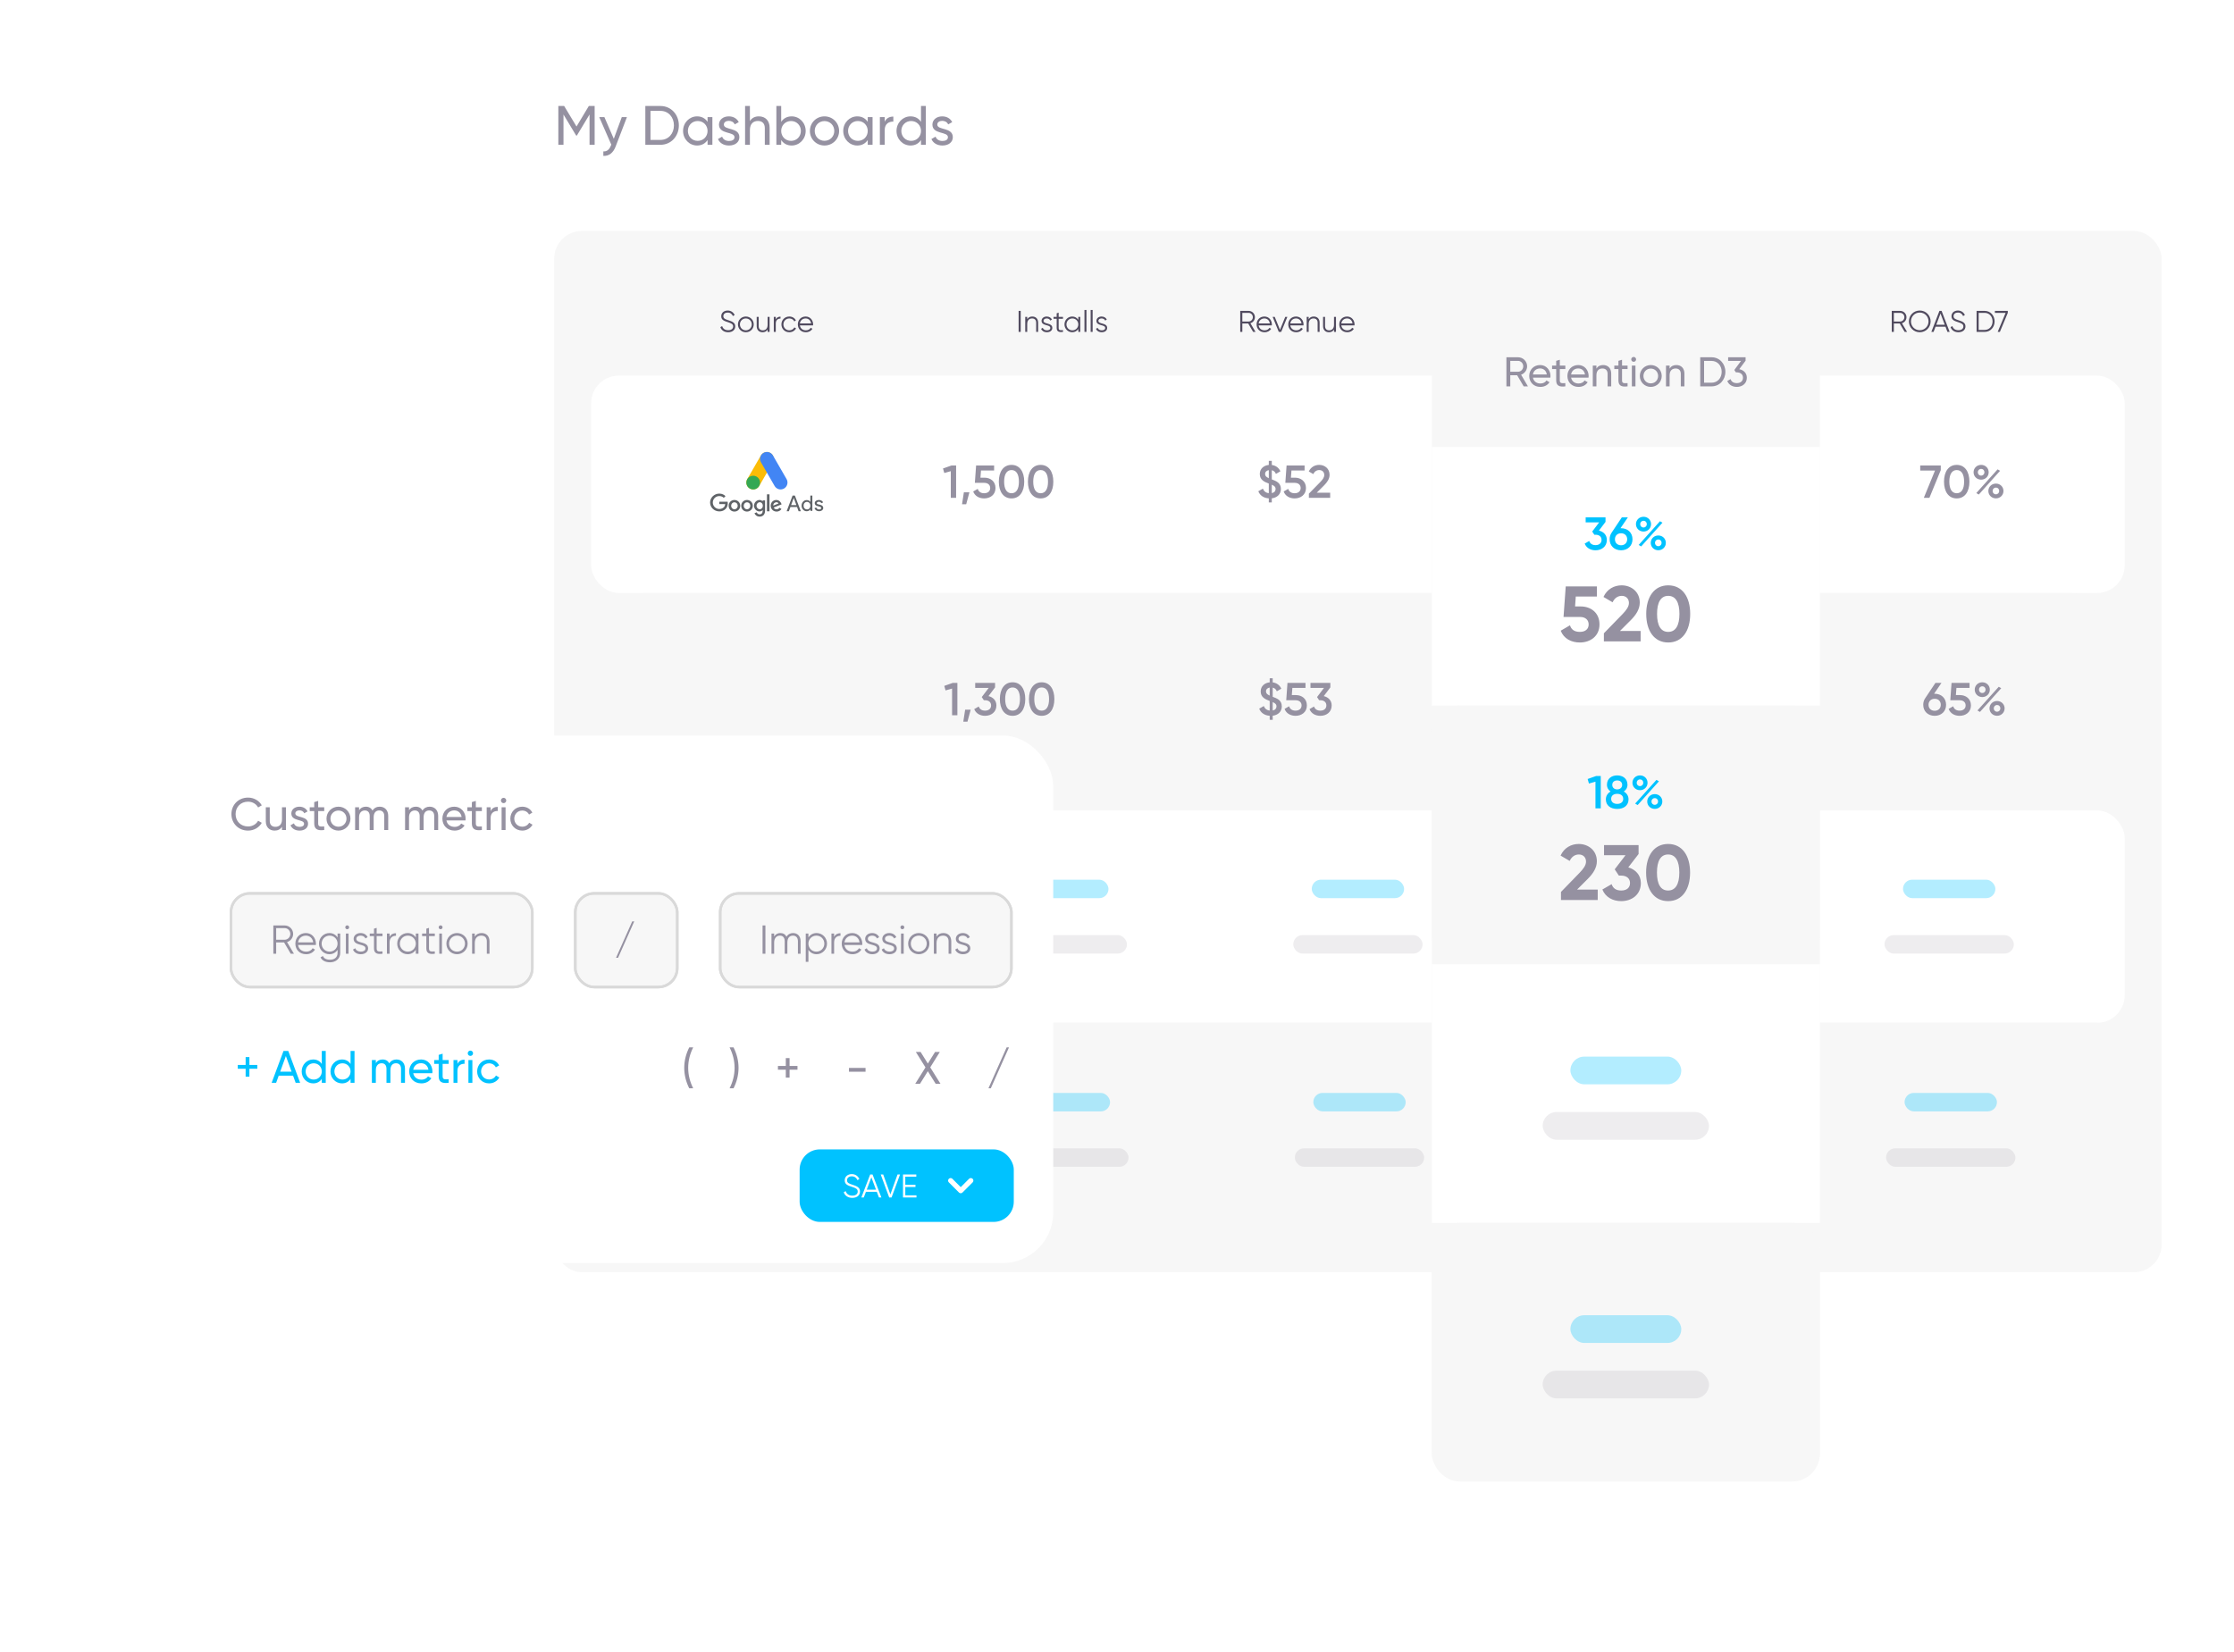 <svg width="661" height="489" viewBox="0 0 661 489" fill="none" xmlns="http://www.w3.org/2000/svg">
<g filter="url(#filter0_d_2999_133310)">
<path d="M147.571 14.915C147.571 7.366 153.69 1.247 161.239 1.247H642.332C649.881 1.247 656 7.366 656 14.915V371.635C656 379.183 649.881 385.302 642.332 385.302H161.239C153.69 385.302 147.571 379.183 147.571 371.635V14.915Z" fill="white"/>
<path d="M175.945 27.267V38.748H174.436V29.777L170.68 36.026H170.483L166.728 29.793V38.748H165.202V27.267H166.924L170.582 33.336L174.223 27.267H175.945ZM183.976 30.548H185.501L182.156 39.257C181.467 41.093 180.188 42.143 178.515 42.028V40.7C179.614 40.782 180.302 40.109 180.729 39.027L180.876 38.715L177.301 30.548H178.826L181.614 36.977L183.976 30.548ZM195.418 27.267C198.584 27.267 200.863 29.826 200.863 33.008C200.863 36.19 198.584 38.748 195.418 38.748H190.941V27.267H195.418ZM195.418 37.305C197.78 37.305 199.404 35.435 199.404 33.008C199.404 30.58 197.78 28.711 195.418 28.711H192.466V37.305H195.418ZM209.355 30.548H210.782V38.748H209.355V37.338C208.699 38.338 207.65 38.961 206.256 38.961C203.976 38.961 202.106 37.075 202.106 34.648C202.106 32.221 203.976 30.334 206.256 30.334C207.65 30.334 208.699 30.958 209.355 31.958V30.548ZM206.436 37.584C208.092 37.584 209.355 36.321 209.355 34.648C209.355 32.975 208.092 31.712 206.436 31.712C204.796 31.712 203.533 32.975 203.533 34.648C203.533 36.321 204.796 37.584 206.436 37.584ZM214.174 32.762C214.174 34.517 218.766 33.483 218.766 36.501C218.766 38.026 217.454 38.961 215.699 38.961C214.059 38.961 212.911 38.174 212.436 37.042L213.666 36.337C213.928 37.124 214.683 37.616 215.699 37.616C216.569 37.616 217.323 37.305 217.323 36.501C217.323 34.746 212.731 35.747 212.731 32.778C212.731 31.335 213.977 30.334 215.634 30.334C216.979 30.334 218.061 30.974 218.586 32.04L217.389 32.712C217.077 31.974 216.355 31.663 215.634 31.663C214.896 31.663 214.174 32.024 214.174 32.762ZM224.54 30.334C226.459 30.334 227.721 31.614 227.721 33.713V38.748H226.295V33.795C226.295 32.45 225.524 31.696 224.261 31.696C222.949 31.696 221.883 32.467 221.883 34.402V38.748H220.456V27.267H221.883V31.729C222.49 30.761 223.392 30.334 224.54 30.334ZM234.24 30.334C236.52 30.334 238.389 32.221 238.389 34.648C238.389 37.075 236.52 38.961 234.24 38.961C232.846 38.961 231.796 38.338 231.14 37.338V38.748H229.713V27.267H231.14V31.958C231.796 30.958 232.846 30.334 234.24 30.334ZM234.06 37.584C235.7 37.584 236.963 36.321 236.963 34.648C236.963 32.975 235.7 31.712 234.06 31.712C232.403 31.712 231.14 32.975 231.14 34.648C231.14 36.321 232.403 37.584 234.06 37.584ZM243.946 38.961C241.552 38.961 239.633 37.075 239.633 34.648C239.633 32.221 241.552 30.334 243.946 30.334C246.341 30.334 248.276 32.221 248.276 34.648C248.276 37.075 246.341 38.961 243.946 38.961ZM243.946 37.567C245.586 37.567 246.849 36.304 246.849 34.648C246.849 32.991 245.586 31.729 243.946 31.729C242.323 31.729 241.06 32.991 241.06 34.648C241.06 36.304 242.323 37.567 243.946 37.567ZM256.748 30.548H258.175V38.748H256.748V37.338C256.092 38.338 255.043 38.961 253.648 38.961C251.369 38.961 249.499 37.075 249.499 34.648C249.499 32.221 251.369 30.334 253.648 30.334C255.043 30.334 256.092 30.958 256.748 31.958V30.548ZM253.829 37.584C255.485 37.584 256.748 36.321 256.748 34.648C256.748 32.975 255.485 31.712 253.829 31.712C252.189 31.712 250.926 32.975 250.926 34.648C250.926 36.321 252.189 37.584 253.829 37.584ZM261.764 31.925C262.289 30.777 263.289 30.4 264.322 30.4V31.892C263.092 31.843 261.764 32.467 261.764 34.402V38.748H260.337V30.548H261.764V31.925ZM272.508 27.267H273.935V38.748H272.508V37.338C271.852 38.338 270.803 38.961 269.409 38.961C267.129 38.961 265.259 37.075 265.259 34.648C265.259 32.221 267.129 30.334 269.409 30.334C270.803 30.334 271.852 30.958 272.508 31.958V27.267ZM269.589 37.584C271.246 37.584 272.508 36.321 272.508 34.648C272.508 32.975 271.246 31.712 269.589 31.712C267.949 31.712 266.686 32.975 266.686 34.648C266.686 36.321 267.949 37.584 269.589 37.584ZM277.327 32.762C277.327 34.517 281.92 33.483 281.92 36.501C281.92 38.026 280.607 38.961 278.853 38.961C277.212 38.961 276.064 38.174 275.589 37.042L276.819 36.337C277.081 37.124 277.836 37.616 278.853 37.616C279.722 37.616 280.476 37.305 280.476 36.501C280.476 34.746 275.884 35.747 275.884 32.778C275.884 31.335 277.13 30.334 278.787 30.334C280.132 30.334 281.214 30.974 281.739 32.04L280.542 32.712C280.23 31.974 279.509 31.663 278.787 31.663C278.049 31.663 277.327 32.024 277.327 32.762Z" fill="#9591A1"/>
<rect x="163.972" y="64.249" width="475.628" height="308.146" rx="8.2" fill="#F7F7F7"/>
<path d="M215.449 94.224C214.303 94.224 213.459 93.646 213.139 92.704L213.672 92.394C213.894 93.14 214.48 93.619 215.458 93.619C216.399 93.619 216.923 93.166 216.923 92.5C216.923 91.781 216.311 91.549 215.395 91.248C214.383 90.91 213.405 90.643 213.405 89.497C213.405 88.405 214.285 87.792 215.316 87.792C216.337 87.792 217.048 88.396 217.368 89.133L216.844 89.426C216.613 88.867 216.133 88.396 215.316 88.396C214.569 88.396 214.027 88.787 214.027 89.471C214.027 90.146 214.56 90.359 215.404 90.635C216.533 91.008 217.545 91.327 217.545 92.482C217.545 93.548 216.693 94.224 215.449 94.224ZM220.681 94.224C219.384 94.224 218.344 93.211 218.344 91.896C218.344 90.581 219.384 89.568 220.681 89.568C221.978 89.568 223.017 90.581 223.017 91.896C223.017 93.211 221.978 94.224 220.681 94.224ZM220.681 93.655C221.667 93.655 222.431 92.882 222.431 91.896C222.431 90.91 221.667 90.137 220.681 90.137C219.695 90.137 218.931 90.91 218.931 91.896C218.931 92.882 219.695 93.655 220.681 93.655ZM227.126 89.675H227.712V94.117H227.126V93.424C226.779 93.984 226.264 94.224 225.633 94.224C224.549 94.224 223.892 93.513 223.892 92.402V89.675H224.478V92.402C224.478 93.193 224.913 93.655 225.686 93.655C226.468 93.655 227.126 93.193 227.126 92.003V89.675ZM229.539 90.412C229.849 89.79 230.374 89.604 230.942 89.604V90.172C230.231 90.172 229.539 90.546 229.539 91.647V94.117H228.952V89.675H229.539V90.412ZM233.547 94.224C232.205 94.224 231.21 93.211 231.21 91.896C231.21 90.581 232.205 89.568 233.547 89.568C234.426 89.568 235.172 90.03 235.492 90.732L235.013 91.008C234.773 90.484 234.213 90.137 233.547 90.137C232.561 90.137 231.797 90.91 231.797 91.896C231.797 92.882 232.561 93.655 233.547 93.655C234.222 93.655 234.764 93.3 235.048 92.784L235.537 93.069C235.172 93.77 234.417 94.224 233.547 94.224ZM238.387 89.568C239.747 89.568 240.591 90.697 240.591 91.914C240.591 92.003 240.582 92.1 240.573 92.189H236.673C236.797 93.095 237.499 93.655 238.441 93.655C239.142 93.655 239.631 93.326 239.871 92.9L240.386 93.202C240.013 93.806 239.329 94.224 238.432 94.224C237.028 94.224 236.069 93.237 236.069 91.896C236.069 90.59 237.01 89.568 238.387 89.568ZM238.387 90.137C237.455 90.137 236.788 90.75 236.673 91.621H239.986C239.862 90.643 239.151 90.137 238.387 90.137Z" fill="#514B5F"/>
<path d="M301.391 87.898H302.013V94.117H301.391V87.898ZM305.429 89.568C306.512 89.568 307.17 90.279 307.17 91.39V94.117H306.583V91.39C306.583 90.599 306.148 90.137 305.375 90.137C304.593 90.137 303.936 90.599 303.936 91.789V94.117H303.35V89.675H303.936V90.368C304.283 89.808 304.798 89.568 305.429 89.568ZM308.765 90.839C308.765 91.94 311.36 91.31 311.36 92.944C311.36 93.699 310.702 94.224 309.752 94.224C308.863 94.224 308.259 93.77 308.037 93.202L308.534 92.909C308.694 93.362 309.156 93.655 309.752 93.655C310.276 93.655 310.773 93.468 310.773 92.944C310.773 91.843 308.179 92.473 308.179 90.839C308.179 90.128 308.81 89.568 309.698 89.568C310.427 89.568 310.995 89.924 311.253 90.475L310.764 90.759C310.578 90.306 310.125 90.137 309.698 90.137C309.236 90.137 308.765 90.359 308.765 90.839ZM314.518 90.244H313.239V92.935C313.239 93.699 313.657 93.637 314.518 93.602V94.117C313.319 94.295 312.653 94.001 312.653 92.935V90.244H311.72V89.675H312.653V88.609L313.239 88.431V89.675H314.518V90.244ZM319.047 89.675H319.633V94.117H319.047V93.246C318.674 93.841 318.043 94.224 317.252 94.224C316 94.224 314.96 93.211 314.96 91.896C314.96 90.581 316 89.568 317.252 89.568C318.043 89.568 318.674 89.95 319.047 90.546V89.675ZM317.297 93.655C318.283 93.655 319.047 92.882 319.047 91.896C319.047 90.91 318.283 90.137 317.297 90.137C316.31 90.137 315.546 90.91 315.546 91.896C315.546 92.882 316.31 93.655 317.297 93.655ZM320.874 94.117V87.632H321.461V94.117H320.874ZM322.705 94.117V87.632H323.291V94.117H322.705ZM324.998 90.839C324.998 91.94 327.592 91.31 327.592 92.944C327.592 93.699 326.934 94.224 325.984 94.224C325.095 94.224 324.491 93.77 324.269 93.202L324.767 92.909C324.926 93.362 325.388 93.655 325.984 93.655C326.508 93.655 327.005 93.468 327.005 92.944C327.005 91.843 324.411 92.473 324.411 90.839C324.411 90.128 325.042 89.568 325.93 89.568C326.659 89.568 327.227 89.924 327.485 90.475L326.996 90.759C326.81 90.306 326.357 90.137 325.93 90.137C325.468 90.137 324.998 90.359 324.998 90.839Z" fill="#514B5F"/>
<path d="M370.781 94.117L369.324 91.629H367.583V94.117H366.961V87.898H369.449C370.479 87.898 371.314 88.733 371.314 89.764C371.314 90.608 370.746 91.327 369.973 91.549L371.492 94.117H370.781ZM367.583 88.485V91.043H369.449C370.133 91.043 370.692 90.466 370.692 89.764C370.692 89.053 370.133 88.485 369.449 88.485H367.583ZM374.121 89.568C375.48 89.568 376.324 90.697 376.324 91.914C376.324 92.003 376.316 92.1 376.307 92.189H372.407C372.531 93.095 373.233 93.655 374.175 93.655C374.876 93.655 375.365 93.326 375.605 92.9L376.12 93.202C375.747 93.806 375.063 94.224 374.166 94.224C372.762 94.224 371.803 93.237 371.803 91.896C371.803 90.59 372.744 89.568 374.121 89.568ZM374.121 90.137C373.188 90.137 372.522 90.75 372.407 91.621H375.72C375.596 90.643 374.885 90.137 374.121 90.137ZM380.282 89.675H380.904L379.082 94.117H378.372L376.551 89.675H377.172L378.727 93.504L380.282 89.675ZM383.491 89.568C384.85 89.568 385.694 90.697 385.694 91.914C385.694 92.003 385.685 92.1 385.676 92.189H381.776C381.901 93.095 382.603 93.655 383.544 93.655C384.246 93.655 384.735 93.326 384.974 92.9L385.49 93.202C385.117 93.806 384.433 94.224 383.535 94.224C382.132 94.224 381.172 93.237 381.172 91.896C381.172 90.59 382.114 89.568 383.491 89.568ZM383.491 90.137C382.558 90.137 381.892 90.75 381.776 91.621H385.09C384.966 90.643 384.255 90.137 383.491 90.137ZM388.706 89.568C389.789 89.568 390.447 90.279 390.447 91.39V94.117H389.86V91.39C389.86 90.599 389.425 90.137 388.652 90.137C387.87 90.137 387.213 90.599 387.213 91.789V94.117H386.627V89.675H387.213V90.368C387.56 89.808 388.075 89.568 388.706 89.568ZM394.708 89.675H395.294V94.117H394.708V93.424C394.361 93.984 393.846 94.224 393.215 94.224C392.131 94.224 391.474 93.513 391.474 92.402V89.675H392.06V92.402C392.06 93.193 392.496 93.655 393.268 93.655C394.05 93.655 394.708 93.193 394.708 92.003V89.675ZM398.586 89.568C399.946 89.568 400.79 90.697 400.79 91.914C400.79 92.003 400.781 92.1 400.772 92.189H396.872C396.996 93.095 397.698 93.655 398.64 93.655C399.342 93.655 399.83 93.326 400.07 92.9L400.585 93.202C400.212 93.806 399.528 94.224 398.631 94.224C397.227 94.224 396.268 93.237 396.268 91.896C396.268 90.59 397.209 89.568 398.586 89.568ZM398.586 90.137C397.654 90.137 396.987 90.75 396.872 91.621H400.186C400.061 90.643 399.35 90.137 398.586 90.137Z" fill="#514B5F"/>
<path d="M480.637 87.898C482.351 87.898 483.569 89.293 483.569 91.008C483.569 92.722 482.351 94.117 480.637 94.117H478.238V87.898H480.637ZM480.637 93.531C482.023 93.531 482.964 92.402 482.964 91.008C482.964 89.613 482.023 88.485 480.637 88.485H478.86V93.531H480.637ZM488.363 89.675H488.95V94.117H488.363V93.246C487.99 93.841 487.36 94.224 486.569 94.224C485.316 94.224 484.277 93.211 484.277 91.896C484.277 90.581 485.316 89.568 486.569 89.568C487.36 89.568 487.99 89.95 488.363 90.546V89.675ZM486.613 93.655C487.599 93.655 488.363 92.882 488.363 91.896C488.363 90.91 487.599 90.137 486.613 90.137C485.627 90.137 484.863 90.91 484.863 91.896C484.863 92.882 485.627 93.655 486.613 93.655ZM493.389 89.675H494.011L492.11 94.526C491.773 95.378 491.115 95.956 490.316 95.894V95.343C490.893 95.405 491.293 94.996 491.533 94.419L491.648 94.144L489.658 89.675H490.28L491.95 93.397L493.389 89.675ZM496.674 94.117V93.557L498.913 91.301C499.437 90.777 499.872 90.235 499.872 89.657C499.872 88.813 499.26 88.396 498.62 88.396C498.016 88.396 497.527 88.662 497.225 89.275L496.701 88.964C497.101 88.174 497.829 87.792 498.62 87.792C499.544 87.792 500.494 88.44 500.494 89.657C500.494 90.448 499.97 91.114 499.339 91.745L497.563 93.513H500.628V94.117H496.674Z" fill="#514B5F"/>
<path d="M563.557 94.117L562.1 91.629H560.359V94.117H559.737V87.898H562.224C563.255 87.898 564.09 88.733 564.09 89.764C564.09 90.608 563.521 91.327 562.748 91.549L564.268 94.117H563.557ZM560.359 88.485V91.043H562.224C562.908 91.043 563.468 90.466 563.468 89.764C563.468 89.053 562.908 88.485 562.224 88.485H560.359ZM568.02 94.224C566.207 94.224 564.804 92.784 564.804 91.008C564.804 89.231 566.207 87.792 568.02 87.792C569.832 87.792 571.236 89.231 571.236 91.008C571.236 92.784 569.832 94.224 568.02 94.224ZM568.02 93.619C569.494 93.619 570.614 92.456 570.614 91.008C570.614 89.559 569.494 88.396 568.02 88.396C566.545 88.396 565.426 89.559 565.426 91.008C565.426 92.456 566.545 93.619 568.02 93.619ZM576.213 94.117L575.636 92.589H572.687L572.109 94.117H571.452L573.841 87.898H574.481L576.871 94.117H576.213ZM572.909 92.003H575.414L574.161 88.671L572.909 92.003ZM579.45 94.224C578.304 94.224 577.46 93.646 577.14 92.704L577.673 92.394C577.896 93.14 578.482 93.619 579.459 93.619C580.401 93.619 580.925 93.166 580.925 92.5C580.925 91.781 580.312 91.549 579.397 91.248C578.384 90.91 577.407 90.643 577.407 89.497C577.407 88.405 578.286 87.792 579.317 87.792C580.339 87.792 581.049 88.396 581.369 89.133L580.845 89.426C580.614 88.867 580.134 88.396 579.317 88.396C578.571 88.396 578.029 88.787 578.029 89.471C578.029 90.146 578.562 90.359 579.406 90.635C580.534 91.008 581.547 91.327 581.547 92.482C581.547 93.548 580.694 94.224 579.45 94.224ZM587.234 87.898C588.949 87.898 590.166 89.293 590.166 91.008C590.166 92.722 588.949 94.117 587.234 94.117H584.835V87.898H587.234ZM587.234 93.531C588.62 93.531 589.562 92.402 589.562 91.008C589.562 89.613 588.62 88.485 587.234 88.485H585.457V93.531H587.234ZM590.254 87.898H594.074V88.485L591.729 94.117H591.08L593.425 88.485H590.254V87.898Z" fill="#514B5F"/>
<rect x="174.906" y="107.051" width="453.76" height="64.335" rx="8.2" fill="white"/>
<path fill-rule="evenodd" clip-rule="evenodd" d="M221.847 140.468C220.875 139.906 220.539 138.649 221.1 137.675L225.137 130.672C225.699 129.698 226.954 129.361 227.926 129.924C228.899 130.486 229.235 131.743 228.674 132.717L224.637 139.72C224.075 140.694 222.82 141.031 221.847 140.468Z" fill="#FBBC06"/>
<path fill-rule="evenodd" clip-rule="evenodd" d="M231.985 140.468C231.012 141.031 229.757 140.694 229.196 139.72L225.159 132.717C224.597 131.743 224.934 130.486 225.906 129.924C226.879 129.361 228.134 129.698 228.695 130.672L232.732 137.675C233.294 138.649 232.958 139.906 231.985 140.468Z" fill="#4285F4"/>
<path fill-rule="evenodd" clip-rule="evenodd" d="M224.887 138.711C224.887 139.832 223.978 140.741 222.858 140.741C221.737 140.741 220.828 139.832 220.828 138.711C220.828 137.59 221.737 136.682 222.858 136.682C223.978 136.682 224.887 137.59 224.887 138.711Z" fill="#34A853"/>
<path d="M224.733 143.858C225.142 143.858 225.458 144.04 225.63 144.248H225.656V143.975H226.369V147.017C226.369 148.265 225.63 148.785 224.746 148.785C223.915 148.785 223.413 148.239 223.229 147.784L223.888 147.511C224.007 147.784 224.284 148.109 224.746 148.109C225.313 148.109 225.656 147.758 225.656 147.108V146.861H225.63C225.458 147.069 225.142 147.251 224.733 147.251C223.875 147.251 223.097 146.51 223.097 145.561C223.097 144.599 223.875 143.858 224.733 143.858ZM217.304 143.858C218.241 143.858 219.02 144.586 219.02 145.574C219.02 146.562 218.254 147.29 217.304 147.29C216.354 147.29 215.589 146.562 215.589 145.574C215.589 144.573 216.367 143.858 217.304 143.858ZM221.025 143.858C221.975 143.858 222.74 144.586 222.74 145.574C222.74 146.562 221.962 147.29 221.025 147.29C220.075 147.29 219.31 146.562 219.31 145.574C219.31 144.573 220.075 143.858 221.025 143.858ZM229.694 143.858C230.591 143.858 231.04 144.573 231.185 144.95L231.264 145.145L228.929 146.094C229.1 146.445 229.377 146.614 229.773 146.614C230.156 146.614 230.433 146.432 230.631 146.146L231.224 146.536C231.04 146.809 230.578 147.29 229.773 147.29C228.783 147.29 228.044 146.536 228.044 145.574C228.044 144.547 228.797 143.858 229.694 143.858ZM212.831 141.972C213.649 141.972 214.23 142.297 214.665 142.714L214.151 143.221C213.847 142.922 213.412 142.701 212.831 142.701C211.749 142.701 210.905 143.559 210.905 144.612C210.905 145.665 211.749 146.523 212.831 146.523C213.531 146.523 213.94 146.237 214.19 145.99C214.401 145.782 214.533 145.483 214.586 145.08H212.831V144.365H215.299C215.325 144.495 215.338 144.651 215.338 144.82C215.338 145.353 215.193 146.016 214.705 146.497C214.23 146.978 213.636 147.238 212.831 147.238C211.34 147.238 210.1 146.068 210.1 144.612C210.1 143.156 211.34 141.972 212.831 141.972ZM227.675 142.18V147.199H226.923V142.18H227.675ZM235.192 142.552L236.954 147.191H236.286L235.832 145.935H233.871L233.417 147.191H232.75L234.511 142.552H235.192ZM240.36 142.552V147.088H239.791V146.661H239.765C239.659 146.816 239.513 146.945 239.315 147.049C239.116 147.152 238.904 147.191 238.679 147.191C238.256 147.191 237.899 147.036 237.608 146.713C237.316 146.39 237.171 146.002 237.171 145.537C237.171 145.085 237.316 144.697 237.608 144.361C237.912 144.038 238.256 143.883 238.679 143.883C238.918 143.883 239.129 143.935 239.315 144.025C239.513 144.129 239.659 144.245 239.765 144.413H239.791L239.765 143.986V142.552H240.36ZM242.313 143.857C242.588 143.857 242.837 143.922 243.073 144.052C243.296 144.182 243.453 144.365 243.545 144.586L243.021 144.808C242.955 144.677 242.864 144.573 242.732 144.495C242.601 144.417 242.444 144.378 242.274 144.378C242.116 144.378 241.985 144.417 241.854 144.495C241.736 144.573 241.671 144.664 241.671 144.782C241.671 144.964 241.841 145.094 242.182 145.159L242.654 145.276C243.283 145.433 243.584 145.745 243.584 146.214C243.598 146.488 243.466 146.722 243.231 146.904C242.995 147.087 242.693 147.191 242.326 147.191C242.012 147.191 241.736 147.113 241.487 146.943C241.251 146.774 241.081 146.566 240.976 146.292L241.5 146.071C241.579 146.253 241.684 146.409 241.841 146.514C241.985 146.618 242.156 146.67 242.326 146.67C242.51 146.67 242.667 146.631 242.798 146.553C242.929 146.475 242.981 146.37 242.981 146.266C242.981 146.071 242.824 145.915 242.523 145.823L241.985 145.693C241.369 145.537 241.068 145.25 241.068 144.808C241.068 144.521 241.186 144.3 241.422 144.117C241.658 143.948 241.959 143.857 242.313 143.857ZM238.772 144.426C238.481 144.426 238.243 144.529 238.058 144.736C237.859 144.943 237.766 145.214 237.766 145.537C237.766 145.86 237.859 146.131 238.058 146.338C238.256 146.545 238.494 146.648 238.772 146.648C239.063 146.661 239.301 146.558 239.487 146.351C239.685 146.144 239.778 145.873 239.778 145.537C239.778 145.214 239.685 144.943 239.487 144.736C239.301 144.529 239.063 144.426 238.772 144.426ZM217.304 144.534C216.79 144.534 216.341 144.963 216.341 145.574C216.341 146.185 216.79 146.614 217.304 146.614C217.819 146.614 218.267 146.185 218.267 145.574C218.267 144.95 217.819 144.534 217.304 144.534ZM221.025 144.534C220.51 144.534 220.062 144.963 220.062 145.574C220.062 146.185 220.51 146.614 221.025 146.614C221.553 146.614 221.988 146.185 221.988 145.574C221.988 144.95 221.54 144.534 221.025 144.534ZM224.799 144.521C224.284 144.521 223.849 144.963 223.849 145.561C223.849 146.159 224.284 146.588 224.799 146.588C225.313 146.588 225.709 146.159 225.709 145.561C225.709 144.963 225.313 144.521 224.799 144.521ZM229.707 144.521C229.324 144.521 228.77 144.859 228.797 145.522L230.354 144.885C230.274 144.664 230.01 144.521 229.707 144.521ZM234.872 143.292H234.845L234.071 145.38H235.632L234.872 143.292Z" fill="#5F6367"/>
<path d="M281.53 133.651H282.897V143.219H281.325V135.332L279.398 135.879L279.015 134.54L281.53 133.651ZM286.834 141.578L285.877 145.132H284.647L285.194 141.578H286.834ZM291.299 137.26C293.034 137.26 294.551 138.326 294.551 140.321C294.551 142.33 292.966 143.396 291.203 143.396C289.754 143.396 288.456 142.726 287.95 141.346L289.303 140.567C289.549 141.414 290.205 141.865 291.203 141.865C292.269 141.865 292.98 141.278 292.98 140.321C292.98 139.364 292.269 138.79 291.23 138.79H288.442L288.811 133.651H294.141V135.127H290.26L290.096 137.26H291.299ZM299.293 143.396C296.888 143.396 295.534 141.387 295.534 138.435C295.534 135.483 296.888 133.474 299.293 133.474C301.698 133.474 303.052 135.483 303.052 138.435C303.052 141.387 301.698 143.396 299.293 143.396ZM299.293 141.865C300.714 141.865 301.48 140.635 301.48 138.435C301.48 136.234 300.714 135.004 299.293 135.004C297.885 135.004 297.106 136.234 297.106 138.435C297.106 140.635 297.885 141.865 299.293 141.865ZM307.902 143.396C305.496 143.396 304.143 141.387 304.143 138.435C304.143 135.483 305.496 133.474 307.902 133.474C310.307 133.474 311.66 135.483 311.66 138.435C311.66 141.387 310.307 143.396 307.902 143.396ZM307.902 141.865C309.323 141.865 310.089 140.635 310.089 138.435C310.089 136.234 309.323 135.004 307.902 135.004C306.494 135.004 305.715 136.234 305.715 138.435C305.715 140.635 306.494 141.865 307.902 141.865Z" fill="#9591A1"/>
<path d="M378.995 140.594C378.995 142.18 377.86 143.178 376.302 143.369V144.585H375.414V143.383C373.897 143.287 372.79 142.521 372.311 141.278L373.665 140.499C373.965 141.264 374.526 141.742 375.414 141.838V138.995C374.088 138.503 372.749 137.916 372.749 136.166C372.749 134.553 373.993 133.624 375.414 133.487V132.285H376.302V133.501C377.409 133.651 378.352 134.253 378.844 135.373L377.519 136.139C377.273 135.524 376.863 135.182 376.302 135.059V137.765C377.601 138.257 378.995 138.777 378.995 140.594ZM374.321 136.166C374.321 136.74 374.649 137.054 375.414 137.41V135.032C374.744 135.141 374.321 135.551 374.321 136.166ZM376.302 141.824C377.054 141.674 377.423 141.196 377.423 140.608C377.423 139.966 376.999 139.651 376.302 139.337V141.824ZM383.161 137.26C384.897 137.26 386.414 138.326 386.414 140.321C386.414 142.33 384.828 143.396 383.065 143.396C381.617 143.396 380.318 142.726 379.813 141.346L381.166 140.567C381.412 141.414 382.068 141.865 383.065 141.865C384.131 141.865 384.842 141.278 384.842 140.321C384.842 139.364 384.131 138.79 383.093 138.79H380.305L380.674 133.651H386.004V135.127H382.122L381.958 137.26H383.161ZM387.274 143.219V141.988L390.609 138.585C391.292 137.902 391.825 137.205 391.825 136.48C391.825 135.524 391.169 135.004 390.349 135.004C389.556 135.004 388.941 135.428 388.572 136.193L387.247 135.414C387.862 134.102 389.064 133.474 390.335 133.474C391.907 133.474 393.397 134.526 393.397 136.426C393.397 137.615 392.686 138.613 391.77 139.542L389.611 141.701H393.575V143.219H387.274Z" fill="#9591A1"/>
<path d="M464.986 127.806C465.991 127.939 466.833 128.6 466.833 129.776C466.833 131.106 465.761 131.833 464.584 131.833C463.618 131.833 462.757 131.384 462.432 130.503L462.987 130.178C463.207 130.857 463.819 131.183 464.584 131.183C465.455 131.183 466.163 130.704 466.163 129.776C466.163 128.848 465.455 128.37 464.584 128.37V128.36L464.575 128.37H464.393L464.106 127.93L465.771 125.653H462.623V125.021H466.546V125.653L464.986 127.806ZM469.753 127.413C471.054 127.413 472.001 128.313 472.001 129.623C472.001 130.934 471.054 131.833 469.753 131.833C468.452 131.833 467.505 130.934 467.505 129.623C467.505 129.097 467.658 128.647 467.916 128.284L470.107 125.021H470.863L469.217 127.471C469.39 127.432 469.571 127.413 469.753 127.413ZM469.753 131.183C470.7 131.183 471.332 130.561 471.332 129.623C471.332 128.686 470.7 128.064 469.753 128.064C468.806 128.064 468.175 128.686 468.175 129.623C468.175 130.561 468.806 131.183 469.753 131.183ZM474.039 127.777C473.197 127.777 472.575 127.136 472.575 126.342C472.575 125.548 473.197 124.907 474.039 124.907C474.881 124.907 475.503 125.548 475.503 126.342C475.503 127.136 474.9 127.777 474.039 127.777ZM474.039 127.203C474.546 127.203 474.891 126.82 474.891 126.342C474.891 125.863 474.546 125.481 474.039 125.481C473.532 125.481 473.188 125.863 473.188 126.342C473.188 126.82 473.532 127.203 474.039 127.203ZM472.91 130.81L477.397 125.768L477.809 125.997L473.312 131.039L472.91 130.81ZM476.747 131.833C475.905 131.833 475.283 131.192 475.283 130.398C475.283 129.604 475.905 128.963 476.747 128.963C477.589 128.963 478.211 129.604 478.211 130.398C478.211 131.192 477.589 131.833 476.747 131.833ZM476.747 131.259C477.254 131.259 477.598 130.877 477.598 130.398C477.598 129.92 477.254 129.537 476.747 129.537C476.24 129.537 475.895 129.92 475.895 130.398C475.895 130.877 476.24 131.259 476.747 131.259Z" fill="#00C2FF"/>
<path d="M466.119 149.094C466.119 150.68 464.985 151.678 463.427 151.869V153.085H462.539V151.883C461.022 151.787 459.914 151.021 459.436 149.778L460.789 148.999C461.09 149.764 461.65 150.242 462.539 150.338V147.495C461.213 147.003 459.873 146.416 459.873 144.666C459.873 143.053 461.117 142.124 462.539 141.987V140.785H463.427V142.001C464.534 142.151 465.477 142.753 465.969 143.873L464.643 144.639C464.397 144.024 463.987 143.682 463.427 143.559V146.265C464.725 146.757 466.119 147.277 466.119 149.094ZM461.445 144.666C461.445 145.24 461.773 145.554 462.539 145.91V143.532C461.869 143.641 461.445 144.051 461.445 144.666ZM463.427 150.324C464.179 150.174 464.548 149.696 464.548 149.108C464.548 148.466 464.124 148.151 463.427 147.837V150.324ZM474.222 148.534V149.996H473.129V151.719H471.543V149.996H466.841V148.534L470.135 142.151H471.844L468.55 148.534H471.543V146.047H473.129V148.534H474.222ZM478.187 145.363C480.168 145.363 481.562 146.703 481.562 148.63C481.562 150.557 480.168 151.896 478.187 151.896C476.191 151.896 474.797 150.557 474.797 148.63C474.797 147.892 475.002 147.236 475.371 146.703L478.405 142.151H480.196L478.009 145.363H478.187ZM478.187 150.406C479.225 150.406 479.991 149.709 479.991 148.63C479.991 147.536 479.225 146.853 478.187 146.853C477.134 146.853 476.369 147.536 476.369 148.63C476.369 149.723 477.134 150.406 478.187 150.406Z" fill="#9591A1"/>
<path d="M568.157 133.651H574.239V135.018L570.877 143.219H569.223L572.53 135.155H568.157V133.651ZM578.957 143.396C576.552 143.396 575.199 141.387 575.199 138.435C575.199 135.483 576.552 133.474 578.957 133.474C581.363 133.474 582.716 135.483 582.716 138.435C582.716 141.387 581.363 143.396 578.957 143.396ZM578.957 141.865C580.379 141.865 581.144 140.635 581.144 138.435C581.144 136.234 580.379 135.004 578.957 135.004C577.55 135.004 576.771 136.234 576.771 138.435C576.771 140.635 577.55 141.865 578.957 141.865ZM586.186 137.847C584.901 137.847 583.944 136.863 583.944 135.66C583.944 134.444 584.901 133.474 586.186 133.474C587.457 133.474 588.414 134.43 588.414 135.66C588.414 136.863 587.471 137.847 586.186 137.847ZM586.172 136.644C586.76 136.644 587.156 136.193 587.156 135.66C587.156 135.1 586.76 134.663 586.172 134.663C585.598 134.663 585.202 135.1 585.202 135.66C585.202 136.207 585.598 136.644 586.172 136.644ZM584.751 141.811L591.051 134.799L591.789 135.223L585.489 142.248L584.751 141.811ZM590.559 143.383C589.275 143.383 588.318 142.398 588.318 141.196C588.318 139.979 589.275 139.009 590.559 139.009C591.83 139.009 592.787 139.979 592.787 141.196C592.787 142.398 591.83 143.383 590.559 143.383ZM590.546 142.18C591.133 142.18 591.53 141.729 591.53 141.196C591.53 140.635 591.133 140.198 590.546 140.198C589.972 140.198 589.575 140.635 589.575 141.196C589.575 141.742 589.972 142.18 590.546 142.18Z" fill="#9591A1"/>
<rect x="183.106" y="171.386" width="437.358" height="64.335" rx="8.2" fill="#F7F7F7"/>
<path d="M281.905 197.986H283.272V207.553H281.7V199.667L279.773 200.214L279.39 198.875L281.905 197.986ZM287.209 205.913L286.252 209.467H285.022L285.569 205.913H287.209ZM292.48 201.895C293.792 202.209 294.817 203.166 294.817 204.656C294.817 206.665 293.231 207.731 291.468 207.731C290.061 207.731 288.789 207.089 288.256 205.749L289.596 204.97C289.869 205.777 290.512 206.2 291.468 206.2C292.548 206.2 293.245 205.613 293.245 204.656C293.245 203.699 292.548 203.125 291.468 203.125H291.113L290.484 202.182L292.548 199.462H288.543V197.986H294.42V199.326L292.48 201.895ZM299.601 207.731C297.195 207.731 295.842 205.722 295.842 202.77C295.842 199.818 297.195 197.809 299.601 197.809C302.006 197.809 303.36 199.818 303.36 202.77C303.36 205.722 302.006 207.731 299.601 207.731ZM299.601 206.2C301.022 206.2 301.788 204.97 301.788 202.77C301.788 200.569 301.022 199.339 299.601 199.339C298.193 199.339 297.414 200.569 297.414 202.77C297.414 204.97 298.193 206.2 299.601 206.2ZM308.21 207.731C305.804 207.731 304.451 205.722 304.451 202.77C304.451 199.818 305.804 197.809 308.21 197.809C310.615 197.809 311.968 199.818 311.968 202.77C311.968 205.722 310.615 207.731 308.21 207.731ZM308.21 206.2C309.631 206.2 310.397 204.97 310.397 202.77C310.397 200.569 309.631 199.339 308.21 199.339C306.802 199.339 306.023 200.569 306.023 202.77C306.023 204.97 306.802 206.2 308.21 206.2Z" fill="#9591A1"/>
<path d="M379.263 204.929C379.263 206.515 378.128 207.512 376.57 207.704V208.92H375.682V207.717C374.165 207.622 373.058 206.856 372.579 205.613L373.932 204.834C374.233 205.599 374.793 206.077 375.682 206.173V203.33C374.356 202.838 373.017 202.251 373.017 200.501C373.017 198.888 374.26 197.959 375.682 197.822V196.62H376.57V197.836C377.677 197.986 378.62 198.588 379.112 199.708L377.787 200.474C377.541 199.859 377.131 199.517 376.57 199.394V202.1C377.869 202.592 379.263 203.112 379.263 204.929ZM374.588 200.501C374.588 201.075 374.916 201.389 375.682 201.745V199.367C375.012 199.476 374.588 199.886 374.588 200.501ZM376.57 206.159C377.322 206.009 377.691 205.531 377.691 204.943C377.691 204.301 377.267 203.986 376.57 203.672V206.159ZM383.429 201.594C385.165 201.594 386.682 202.661 386.682 204.656C386.682 206.665 385.096 207.731 383.333 207.731C381.885 207.731 380.586 207.061 380.08 205.681L381.433 204.902C381.679 205.749 382.336 206.2 383.333 206.2C384.399 206.2 385.11 205.613 385.11 204.656C385.11 203.699 384.399 203.125 383.361 203.125H380.572L380.941 197.986H386.272V199.462H382.39L382.226 201.594H383.429ZM391.683 201.895C392.995 202.209 394.02 203.166 394.02 204.656C394.02 206.665 392.435 207.731 390.672 207.731C389.264 207.731 387.993 207.089 387.46 205.749L388.799 204.97C389.073 205.777 389.715 206.2 390.672 206.2C391.751 206.2 392.448 205.613 392.448 204.656C392.448 203.699 391.751 203.125 390.672 203.125H390.316L389.688 202.182L391.751 199.462H387.747V197.986H393.624V199.326L391.683 201.895Z" fill="#9591A1"/>
<path d="M465.175 189.356H465.749V196.053H465.079V190.093L463.577 190.543L463.405 189.969L465.175 189.356ZM470.263 192.6C470.923 192.906 471.373 193.489 471.373 194.236C471.373 195.499 470.349 196.168 469.134 196.168C467.919 196.168 466.895 195.499 466.895 194.236C466.895 193.489 467.345 192.906 468.005 192.6C467.489 192.303 467.115 191.786 467.115 191.098C467.115 189.825 468.139 189.242 469.134 189.242C470.129 189.242 471.153 189.825 471.153 191.098C471.153 191.786 470.78 192.303 470.263 192.6ZM469.134 189.892C468.445 189.892 467.785 190.227 467.785 191.098C467.785 191.911 468.445 192.303 469.134 192.303C469.823 192.303 470.483 191.911 470.483 191.098C470.483 190.227 469.823 189.892 469.134 189.892ZM469.134 195.518C470.043 195.518 470.703 195.097 470.703 194.236C470.703 193.375 470.043 192.954 469.134 192.954C468.225 192.954 467.565 193.375 467.565 194.236C467.565 195.097 468.225 195.518 469.134 195.518ZM473.605 192.112C472.763 192.112 472.141 191.471 472.141 190.677C472.141 189.883 472.763 189.242 473.605 189.242C474.447 189.242 475.069 189.883 475.069 190.677C475.069 191.471 474.466 192.112 473.605 192.112ZM473.605 191.538C474.112 191.538 474.457 191.155 474.457 190.677C474.457 190.198 474.112 189.816 473.605 189.816C473.098 189.816 472.754 190.198 472.754 190.677C472.754 191.155 473.098 191.538 473.605 191.538ZM472.476 195.145L476.963 190.103L477.375 190.332L472.878 195.374L472.476 195.145ZM476.313 196.168C475.471 196.168 474.849 195.527 474.849 194.733C474.849 193.939 475.471 193.298 476.313 193.298C477.155 193.298 477.776 193.939 477.776 194.733C477.776 195.527 477.155 196.168 476.313 196.168ZM476.313 195.594C476.82 195.594 477.164 195.212 477.164 194.733C477.164 194.255 476.82 193.872 476.313 193.872C475.806 193.872 475.461 194.255 475.461 194.733C475.461 195.212 475.806 195.594 476.313 195.594Z" fill="#00C2FF"/>
<path d="M466.968 213.429C466.968 215.015 465.834 216.012 464.275 216.204V217.42H463.387V216.217C461.87 216.122 460.763 215.356 460.285 214.113L461.638 213.334C461.938 214.099 462.499 214.577 463.387 214.673V211.83C462.061 211.338 460.722 210.751 460.722 209.001C460.722 207.388 461.966 206.459 463.387 206.322V205.12H464.275V206.336C465.383 206.486 466.326 207.088 466.818 208.208L465.492 208.974C465.246 208.359 464.836 208.017 464.275 207.894V210.6C465.574 211.092 466.968 211.612 466.968 213.429ZM462.294 209.001C462.294 209.575 462.622 209.889 463.387 210.245V207.867C462.717 207.976 462.294 208.386 462.294 209.001ZM464.275 214.659C465.027 214.509 465.396 214.031 465.396 213.443C465.396 212.801 464.973 212.486 464.275 212.172V214.659ZM473.157 211.079C474.045 211.571 474.565 212.391 474.565 213.402C474.565 215.179 473.212 216.231 471.216 216.231C469.221 216.231 467.854 215.179 467.854 213.402C467.854 212.404 468.387 211.571 469.262 211.079C468.619 210.655 468.182 209.971 468.182 209.056C468.182 207.211 469.617 206.309 471.216 206.309C472.802 206.309 474.25 207.211 474.25 209.056C474.25 209.971 473.813 210.655 473.157 211.079ZM471.216 207.798C470.41 207.798 469.754 208.236 469.754 209.124C469.754 209.971 470.41 210.45 471.216 210.45C472.009 210.45 472.679 209.971 472.679 209.124C472.679 208.236 472.009 207.798 471.216 207.798ZM471.216 214.741C472.241 214.741 472.993 214.222 472.993 213.252C472.993 212.268 472.241 211.762 471.216 211.762C470.177 211.762 469.426 212.268 469.426 213.252C469.426 214.222 470.177 214.741 471.216 214.741ZM475.242 206.486H481.324V207.853L477.962 216.053H476.308L479.615 207.99H475.242V206.486Z" fill="#9591A1"/>
<path d="M572.438 201.198C574.42 201.198 575.814 202.538 575.814 204.465C575.814 206.392 574.42 207.731 572.438 207.731C570.443 207.731 569.049 206.392 569.049 204.465C569.049 203.727 569.254 203.071 569.623 202.538L572.657 197.986H574.447L572.26 201.198H572.438ZM572.438 206.241C573.477 206.241 574.242 205.544 574.242 204.465C574.242 203.371 573.477 202.688 572.438 202.688C571.386 202.688 570.62 203.371 570.62 204.465C570.62 205.558 571.386 206.241 572.438 206.241ZM579.913 201.594C581.649 201.594 583.166 202.661 583.166 204.656C583.166 206.665 581.581 207.731 579.818 207.731C578.369 207.731 577.07 207.061 576.565 205.681L577.918 204.902C578.164 205.749 578.82 206.2 579.818 206.2C580.884 206.2 581.594 205.613 581.594 204.656C581.594 203.699 580.884 203.125 579.845 203.125H577.057L577.426 197.986H582.756V199.462H578.874L578.71 201.594H579.913ZM586.527 202.182C585.242 202.182 584.286 201.198 584.286 199.995C584.286 198.779 585.242 197.809 586.527 197.809C587.798 197.809 588.755 198.765 588.755 199.995C588.755 201.198 587.812 202.182 586.527 202.182ZM586.513 200.979C587.101 200.979 587.498 200.528 587.498 199.995C587.498 199.435 587.101 198.998 586.513 198.998C585.939 198.998 585.543 199.435 585.543 199.995C585.543 200.542 585.939 200.979 586.513 200.979ZM585.092 206.146L591.393 199.134L592.131 199.558L585.83 206.583L585.092 206.146ZM590.901 207.717C589.616 207.717 588.659 206.733 588.659 205.531C588.659 204.314 589.616 203.344 590.901 203.344C592.172 203.344 593.129 204.314 593.129 205.531C593.129 206.733 592.172 207.717 590.901 207.717ZM590.887 206.515C591.475 206.515 591.871 206.064 591.871 205.531C591.871 204.97 591.475 204.533 590.887 204.533C590.313 204.533 589.917 204.97 589.917 205.531C589.917 206.077 590.313 206.515 590.887 206.515Z" fill="#9591A1"/>
<rect x="174.906" y="235.721" width="453.759" height="62.87" rx="8.2" fill="white"/>
<circle opacity="0.1" cx="227.048" cy="266.902" r="10.215" fill="#514B5F"/>
<rect opacity="0.3" x="300.646" y="256.222" width="27.335" height="5.467" rx="2.733" fill="#00C2FF"/>
<rect opacity="0.1" x="295.18" y="272.623" width="38.269" height="5.467" rx="2.733" fill="#514B5F"/>
<rect opacity="0.3" x="388.118" y="256.222" width="27.335" height="5.467" rx="2.733" fill="#00C2FF"/>
<rect opacity="0.1" x="382.651" y="272.623" width="38.269" height="5.467" rx="2.733" fill="#514B5F"/>
<rect opacity="0.3" x="475.589" y="256.222" width="27.335" height="5.467" rx="2.733" fill="#00C2FF"/>
<rect opacity="0.1" x="470.123" y="272.623" width="38.269" height="5.467" rx="2.733" fill="#514B5F"/>
<rect opacity="0.3" x="563.062" y="256.222" width="27.335" height="5.467" rx="2.733" fill="#00C2FF"/>
<rect opacity="0.1" x="557.594" y="272.623" width="38.269" height="5.467" rx="2.733" fill="#514B5F"/>
<rect x="174.906" y="298.591" width="453.759" height="62.87" rx="8.2" fill="#F7F7F7"/>
<circle opacity="0.1" cx="227.512" cy="329.371" r="10.215" fill="#514B5F"/>
<rect opacity="0.3" x="301.111" y="319.325" width="27.335" height="5.467" rx="2.733" fill="#00C2FF"/>
<rect opacity="0.1" x="295.645" y="335.726" width="38.269" height="5.467" rx="2.733" fill="#514B5F"/>
<rect opacity="0.3" x="388.583" y="319.325" width="27.335" height="5.467" rx="2.733" fill="#00C2FF"/>
<rect opacity="0.1" x="383.116" y="335.726" width="38.269" height="5.467" rx="2.733" fill="#514B5F"/>
<rect opacity="0.3" x="476.054" y="319.325" width="27.335" height="5.467" rx="2.733" fill="#00C2FF"/>
<rect opacity="0.1" x="470.587" y="335.726" width="38.269" height="5.467" rx="2.733" fill="#514B5F"/>
<rect opacity="0.3" x="563.526" y="319.325" width="27.335" height="5.467" rx="2.733" fill="#00C2FF"/>
<rect opacity="0.1" x="558.059" y="335.726" width="38.269" height="5.467" rx="2.733" fill="#514B5F"/>
</g>
<g filter="url(#filter1_d_2999_133310)">
<rect x="423.653" y="55.233" width="114.806" height="348.52" rx="8.2" fill="#F7F7F7"/>
<path d="M450.825 80.167L448.893 76.871H446.864V80.167H445.72V71.557H449.164C450.64 71.557 451.845 72.75 451.845 74.226C451.845 75.358 451.095 76.354 450.062 76.723L452.091 80.167H450.825ZM446.864 72.627V75.837H449.164C450.013 75.837 450.702 75.112 450.702 74.226C450.702 73.34 450.013 72.627 449.164 72.627H446.864ZM453.567 77.584C453.776 78.691 454.649 79.319 455.793 79.319C456.642 79.319 457.257 78.925 457.565 78.421L458.475 78.937C457.934 79.774 456.999 80.327 455.769 80.327C453.788 80.327 452.472 78.937 452.472 77.092C452.472 75.272 453.776 73.857 455.695 73.857C457.552 73.857 458.758 75.382 458.758 77.104C458.758 77.264 458.745 77.424 458.721 77.584H453.567ZM455.695 74.866C454.539 74.866 453.739 75.579 453.567 76.649H457.675C457.491 75.431 456.617 74.866 455.695 74.866ZM463.153 75.05H461.517V78.384C461.517 79.319 462.059 79.257 463.153 79.208V80.167C461.308 80.413 460.447 79.921 460.447 78.384V75.05H459.23V74.017H460.447V72.615L461.517 72.295V74.017H463.153V75.05ZM464.858 77.584C465.068 78.691 465.941 79.319 467.085 79.319C467.934 79.319 468.549 78.925 468.856 78.421L469.766 78.937C469.225 79.774 468.29 80.327 467.06 80.327C465.08 80.327 463.764 78.937 463.764 77.092C463.764 75.272 465.068 73.857 466.986 73.857C468.844 73.857 470.049 75.382 470.049 77.104C470.049 77.264 470.037 77.424 470.012 77.584H464.858ZM466.986 74.866C465.83 74.866 465.031 75.579 464.858 76.649H468.967C468.782 75.431 467.909 74.866 466.986 74.866ZM474.342 73.857C475.782 73.857 476.729 74.816 476.729 76.391V80.167H475.659V76.452C475.659 75.444 475.08 74.878 474.133 74.878C473.149 74.878 472.35 75.456 472.35 76.908V80.167H471.28V74.017H472.35V74.903C472.805 74.177 473.481 73.857 474.342 73.857ZM481.568 75.05H479.932V78.384C479.932 79.319 480.474 79.257 481.568 79.208V80.167C479.723 80.413 478.862 79.921 478.862 78.384V75.05H477.645V74.017H478.862V72.615L479.932 72.295V74.017H481.568V75.05ZM483.377 72.897C482.971 72.897 482.651 72.578 482.651 72.184C482.651 71.79 482.971 71.458 483.377 71.458C483.77 71.458 484.09 71.79 484.09 72.184C484.09 72.578 483.77 72.897 483.377 72.897ZM482.835 80.167V74.017H483.906V80.167H482.835ZM488.429 80.327C486.633 80.327 485.194 78.913 485.194 77.092C485.194 75.272 486.633 73.857 488.429 73.857C490.225 73.857 491.676 75.272 491.676 77.092C491.676 78.913 490.225 80.327 488.429 80.327ZM488.429 79.282C489.659 79.282 490.606 78.334 490.606 77.092C490.606 75.85 489.659 74.903 488.429 74.903C487.211 74.903 486.264 75.85 486.264 77.092C486.264 78.334 487.211 79.282 488.429 79.282ZM496.001 73.857C497.44 73.857 498.387 74.816 498.387 76.391V80.167H497.317V76.452C497.317 75.444 496.739 74.878 495.792 74.878C494.808 74.878 494.008 75.456 494.008 76.908V80.167H492.938V74.017H494.008V74.903C494.463 74.177 495.14 73.857 496.001 73.857ZM506.425 71.557C508.799 71.557 510.509 73.476 510.509 75.862C510.509 78.248 508.799 80.167 506.425 80.167H503.067V71.557H506.425ZM506.425 79.085C508.196 79.085 509.414 77.683 509.414 75.862C509.414 74.041 508.196 72.639 506.425 72.639H504.211V79.085H506.425ZM514.62 75.087C515.863 75.321 516.859 76.194 516.859 77.621C516.859 79.368 515.457 80.327 513.907 80.327C512.64 80.327 511.52 79.737 511.078 78.58L512.037 78.015C512.295 78.814 512.972 79.208 513.907 79.208C514.94 79.208 515.715 78.642 515.715 77.621C515.715 76.588 514.94 76.022 513.907 76.022H513.612L513.156 75.321L515.149 72.627H511.324V71.557H516.49V72.565L514.62 75.087Z" fill="#9591A1"/>
<rect width="114.806" height="76.538" transform="translate(423.653 98.101)" fill="white"/>
<path d="M467.708 145.297C470.683 145.297 473.262 147.133 473.262 150.618C473.262 154.103 470.52 155.962 467.453 155.962C464.92 155.962 462.713 154.847 461.784 152.477L464.525 150.874C464.92 152.128 465.826 152.825 467.453 152.825C469.126 152.825 470.055 151.942 470.055 150.618C470.055 149.317 469.126 148.411 467.546 148.411H462.62L463.271 139.372H472.495V142.37H466.245L466.036 145.297H467.708ZM474.559 155.637V153.244L480.112 147.528C481.158 146.436 481.971 145.367 481.971 144.275C481.971 142.974 481.088 142.161 479.857 142.161C478.602 142.161 477.673 142.904 477.138 144.066L474.443 142.486C475.489 140.162 477.603 139.047 479.81 139.047C482.598 139.047 485.177 140.906 485.177 144.159C485.177 146.134 484.039 147.83 482.505 149.363L479.322 152.547H485.433V155.637H474.559ZM493.594 155.962C489.458 155.962 487.089 152.523 487.089 147.505C487.089 142.486 489.458 139.047 493.594 139.047C497.753 139.047 500.1 142.486 500.1 147.505C500.1 152.523 497.753 155.962 493.594 155.962ZM493.594 152.825C495.778 152.825 496.917 150.943 496.917 147.505C496.917 144.066 495.778 142.161 493.594 142.161C491.41 142.161 490.295 144.066 490.295 147.505C490.295 150.943 491.41 152.825 493.594 152.825Z" fill="#9591A1"/>
<path d="M473.102 122.844C474.414 123.158 475.439 124.115 475.439 125.605C475.439 127.614 473.854 128.68 472.091 128.68C470.683 128.68 469.412 128.038 468.879 126.698L470.218 125.919C470.491 126.725 471.134 127.149 472.091 127.149C473.17 127.149 473.867 126.561 473.867 125.605C473.867 124.648 473.17 124.074 472.091 124.074H471.735L471.106 123.131L473.17 120.411H469.166V118.935H475.043V120.274L473.102 122.844ZM479.649 122.147C481.631 122.147 483.025 123.486 483.025 125.413C483.025 127.34 481.631 128.68 479.649 128.68C477.654 128.68 476.26 127.34 476.26 125.413C476.26 124.675 476.465 124.019 476.834 123.486L479.868 118.935H481.658L479.471 122.147H479.649ZM479.649 127.19C480.688 127.19 481.453 126.493 481.453 125.413C481.453 124.32 480.688 123.637 479.649 123.637C478.597 123.637 477.831 124.32 477.831 125.413C477.831 126.507 478.597 127.19 479.649 127.19ZM486.29 123.131C485.006 123.131 484.049 122.147 484.049 120.944C484.049 119.728 485.006 118.757 486.29 118.757C487.562 118.757 488.518 119.714 488.518 120.944C488.518 122.147 487.575 123.131 486.29 123.131ZM486.277 121.928C486.865 121.928 487.261 121.477 487.261 120.944C487.261 120.384 486.865 119.946 486.277 119.946C485.703 119.946 485.306 120.384 485.306 120.944C485.306 121.491 485.703 121.928 486.277 121.928ZM484.855 127.094L491.156 120.083L491.894 120.507L485.593 127.532L484.855 127.094ZM490.664 128.666C489.379 128.666 488.423 127.682 488.423 126.479C488.423 125.263 489.379 124.293 490.664 124.293C491.935 124.293 492.892 125.263 492.892 126.479C492.892 127.682 491.935 128.666 490.664 128.666ZM490.65 127.463C491.238 127.463 491.634 127.012 491.634 126.479C491.634 125.919 491.238 125.482 490.65 125.482C490.076 125.482 489.68 125.919 489.68 126.479C489.68 127.026 490.076 127.463 490.65 127.463Z" fill="#00C2FF"/>
<rect x="423.653" y="174.639" width="114.806" height="76.538" rx="8.2" fill="#F7F7F7"/>
<path d="M461.864 232.174V229.781L467.417 224.065C468.463 222.973 469.276 221.905 469.276 220.813C469.276 219.511 468.393 218.698 467.162 218.698C465.907 218.698 464.978 219.442 464.443 220.603L461.748 219.024C462.794 216.7 464.908 215.585 467.115 215.585C469.903 215.585 472.482 217.444 472.482 220.696C472.482 222.671 471.344 224.367 469.81 225.901L466.627 229.084H472.738V232.174H461.864ZM481.782 222.509C483.896 223.136 485.5 224.762 485.5 227.156C485.5 230.641 482.758 232.5 479.691 232.5C477.251 232.5 475.044 231.384 474.115 229.061L476.856 227.481C477.251 228.689 478.157 229.363 479.691 229.363C481.364 229.363 482.293 228.48 482.293 227.156C482.293 225.854 481.364 224.948 479.691 224.948H478.994L477.762 223.09L480.969 218.907H474.603V215.91H484.826V218.559L481.782 222.509ZM493.56 232.5C489.424 232.5 487.054 229.061 487.054 224.042C487.054 219.024 489.424 215.585 493.56 215.585C497.719 215.585 500.066 219.024 500.066 224.042C500.066 229.061 497.719 232.5 493.56 232.5ZM493.56 229.363C495.744 229.363 496.883 227.481 496.883 224.042C496.883 220.603 495.744 218.698 493.56 218.698C491.376 218.698 490.261 220.603 490.261 224.042C490.261 227.481 491.376 229.363 493.56 229.363Z" fill="#9591A1"/>
<path d="M472.271 195.473H473.637V205.04H472.066V197.154L470.138 197.7L469.756 196.361L472.271 195.473ZM480.445 200.065C481.333 200.557 481.852 201.377 481.852 202.388C481.852 204.165 480.499 205.217 478.504 205.217C476.508 205.217 475.142 204.165 475.142 202.388C475.142 201.391 475.675 200.557 476.549 200.065C475.907 199.641 475.47 198.958 475.47 198.042C475.47 196.197 476.905 195.295 478.504 195.295C480.089 195.295 481.538 196.197 481.538 198.042C481.538 198.958 481.101 199.641 480.445 200.065ZM478.504 196.785C477.697 196.785 477.041 197.222 477.041 198.11C477.041 198.958 477.697 199.436 478.504 199.436C479.297 199.436 479.966 198.958 479.966 198.11C479.966 197.222 479.297 196.785 478.504 196.785ZM478.504 203.728C479.529 203.728 480.281 203.208 480.281 202.238C480.281 201.254 479.529 200.748 478.504 200.748C477.465 200.748 476.713 201.254 476.713 202.238C476.713 203.208 477.465 203.728 478.504 203.728ZM485.249 199.668C483.965 199.668 483.008 198.684 483.008 197.482C483.008 196.265 483.965 195.295 485.249 195.295C486.52 195.295 487.477 196.252 487.477 197.482C487.477 198.684 486.534 199.668 485.249 199.668ZM485.236 198.466C485.823 198.466 486.22 198.015 486.22 197.482C486.22 196.921 485.823 196.484 485.236 196.484C484.662 196.484 484.265 196.921 484.265 197.482C484.265 198.028 484.662 198.466 485.236 198.466ZM483.814 203.632L490.115 196.621L490.853 197.044L484.552 204.069L483.814 203.632ZM489.623 205.204C488.338 205.204 487.382 204.22 487.382 203.017C487.382 201.801 488.338 200.83 489.623 200.83C490.894 200.83 491.851 201.801 491.851 203.017C491.851 204.22 490.894 205.204 489.623 205.204ZM489.609 204.001C490.197 204.001 490.593 203.55 490.593 203.017C490.593 202.457 490.197 202.019 489.609 202.019C489.035 202.019 488.639 202.457 488.639 203.017C488.639 203.564 489.035 204.001 489.609 204.001Z" fill="#00C2FF"/>
<rect width="114.806" height="76.538" transform="translate(423.653 251.177)" fill="white"/>
<rect opacity="0.3" x="464.656" y="278.511" width="32.802" height="8.2" rx="4.1" fill="#00C2FF"/>
<rect opacity="0.1" x="456.455" y="294.912" width="49.203" height="8.2" rx="4.1" fill="#514B5F"/>
<rect x="423.653" y="327.714" width="114.806" height="76.538" rx="8.2" fill="#F7F7F7"/>
<rect opacity="0.3" x="464.656" y="355.049" width="32.802" height="8.2" rx="4.1" fill="#00C2FF"/>
<rect opacity="0.1" x="456.455" y="371.45" width="49.203" height="8.2" rx="4.1" fill="#514B5F"/>
</g>
<g filter="url(#filter2_d_2999_133310)">
<rect x="56" y="180.291" width="255.632" height="156.111" rx="14.949" fill="white"/>
<path d="M73.395 208.425C70.516 208.425 68.471 206.245 68.471 203.541C68.471 200.823 70.516 198.657 73.395 198.657C75.131 198.657 76.664 199.559 77.458 200.944L76.368 201.577C75.83 200.541 74.687 199.868 73.395 199.868C71.189 199.868 69.709 201.469 69.709 203.541C69.709 205.6 71.189 207.201 73.395 207.201C74.687 207.201 75.83 206.528 76.368 205.505L77.458 206.124C76.678 207.51 75.144 208.425 73.395 208.425ZM83.435 201.523H84.606V208.25H83.435V207.281C82.938 208.075 82.198 208.425 81.256 208.425C79.682 208.425 78.646 207.375 78.646 205.653V201.523H79.816V205.586C79.816 206.689 80.448 207.308 81.484 207.308C82.561 207.308 83.435 206.676 83.435 205.088V201.523ZM87.384 203.339C87.384 204.779 91.151 203.931 91.151 206.407C91.151 207.658 90.075 208.425 88.635 208.425C87.29 208.425 86.348 207.779 85.958 206.851L86.967 206.272C87.182 206.918 87.801 207.322 88.635 207.322C89.348 207.322 89.967 207.066 89.967 206.407C89.967 204.967 86.2 205.788 86.2 203.353C86.2 202.169 87.222 201.348 88.581 201.348C89.685 201.348 90.573 201.873 91.003 202.747L90.021 203.299C89.765 202.693 89.173 202.438 88.581 202.438C87.976 202.438 87.384 202.734 87.384 203.339ZM95.934 202.653H94.144V206.299C94.144 207.322 94.736 207.254 95.934 207.201V208.25C93.916 208.519 92.974 207.981 92.974 206.299V202.653H91.642V201.523H92.974V199.989L94.144 199.639V201.523H95.934V202.653ZM100.14 208.425C98.175 208.425 96.601 206.878 96.601 204.886C96.601 202.895 98.175 201.348 100.14 201.348C102.104 201.348 103.692 202.895 103.692 204.886C103.692 206.878 102.104 208.425 100.14 208.425ZM100.14 207.281C101.485 207.281 102.521 206.245 102.521 204.886C102.521 203.528 101.485 202.492 100.14 202.492C98.808 202.492 97.772 203.528 97.772 204.886C97.772 206.245 98.808 207.281 100.14 207.281ZM112.337 201.348C113.83 201.348 114.866 202.384 114.866 204.066V208.25H113.696V204.106C113.696 203.043 113.104 202.465 112.216 202.465C111.274 202.465 110.561 203.057 110.561 204.51V208.25H109.39V204.106C109.39 203.043 108.839 202.465 107.964 202.465C107.063 202.465 106.242 203.057 106.242 204.51V208.25H105.072V201.523H106.242V202.424C106.726 201.671 107.426 201.348 108.247 201.348C109.162 201.348 109.834 201.765 110.225 202.492C110.695 201.725 111.462 201.348 112.337 201.348ZM127.118 201.348C128.612 201.348 129.648 202.384 129.648 204.066V208.25H128.477V204.106C128.477 203.043 127.885 202.465 126.997 202.465C126.055 202.465 125.342 203.057 125.342 204.51V208.25H124.172V204.106C124.172 203.043 123.62 202.465 122.746 202.465C121.844 202.465 121.023 203.057 121.023 204.51V208.25H119.853V201.523H121.023V202.424C121.508 201.671 122.207 201.348 123.028 201.348C123.943 201.348 124.616 201.765 125.006 202.492C125.477 201.725 126.244 201.348 127.118 201.348ZM132.091 205.425C132.32 206.635 133.275 207.322 134.527 207.322C135.455 207.322 136.128 206.891 136.464 206.339L137.46 206.905C136.868 207.819 135.845 208.425 134.5 208.425C132.334 208.425 130.894 206.905 130.894 204.886C130.894 202.895 132.32 201.348 134.419 201.348C136.451 201.348 137.769 203.016 137.769 204.9C137.769 205.075 137.756 205.25 137.729 205.425H132.091ZM134.419 202.451C133.154 202.451 132.28 203.232 132.091 204.402H136.585C136.383 203.07 135.428 202.451 134.419 202.451ZM142.577 202.653H140.788V206.299C140.788 207.322 141.38 207.254 142.577 207.201V208.25C140.559 208.519 139.617 207.981 139.617 206.299V202.653H138.285V201.523H139.617V199.989L140.788 199.639V201.523H142.577V202.653ZM145.173 202.653C145.603 201.711 146.424 201.402 147.272 201.402V202.626C146.263 202.586 145.173 203.097 145.173 204.685V208.25H144.002V201.523H145.173V202.653ZM149.009 200.299C148.565 200.299 148.215 199.949 148.215 199.518C148.215 199.088 148.565 198.724 149.009 198.724C149.44 198.724 149.789 199.088 149.789 199.518C149.789 199.949 149.44 200.299 149.009 200.299ZM148.417 208.25V201.523H149.588V208.25H148.417ZM154.535 208.425C152.503 208.425 150.997 206.878 150.997 204.886C150.997 202.895 152.503 201.348 154.535 201.348C155.867 201.348 156.997 202.048 157.508 203.11L156.526 203.676C156.19 202.962 155.437 202.492 154.535 202.492C153.19 202.492 152.167 203.528 152.167 204.886C152.167 206.232 153.19 207.268 154.535 207.268C155.45 207.268 156.19 206.797 156.567 206.097L157.562 206.676C156.997 207.725 155.854 208.425 154.535 208.425Z" fill="#9591A1"/>
<rect x="68.333" y="227.007" width="89.171" height="27.717" rx="5.606" fill="#F7F7F7"/>
<rect x="68.333" y="227.007" width="89.171" height="27.717" rx="5.606" stroke="#D9D9D9" stroke-width="0.747"/>
<rect x="68.333" y="227.007" width="89.171" height="27.717" rx="5.606" stroke="#D9D9D9" stroke-width="0.747"/>
<path d="M86.018 244.865L84.057 241.517H81.713V244.865H80.876V236.494H84.224C85.612 236.494 86.736 237.618 86.736 239.005C86.736 240.141 85.97 241.11 84.93 241.409L86.975 244.865H86.018ZM81.713 237.283V240.727H84.224C85.145 240.727 85.899 239.95 85.899 239.005C85.899 238.048 85.145 237.283 84.224 237.283H81.713ZM90.514 238.742C92.344 238.742 93.48 240.261 93.48 241.899C93.48 242.019 93.469 242.15 93.457 242.27H88.206C88.374 243.49 89.319 244.243 90.586 244.243C91.531 244.243 92.189 243.801 92.512 243.227L93.205 243.633C92.703 244.447 91.782 245.009 90.574 245.009C88.685 245.009 87.393 243.681 87.393 241.875C87.393 240.117 88.661 238.742 90.514 238.742ZM90.514 239.507C89.259 239.507 88.362 240.333 88.206 241.505H92.667C92.5 240.189 91.543 239.507 90.514 239.507ZM99.879 238.886H100.668V244.626C100.668 246.444 99.209 247.401 97.666 247.401C96.291 247.401 95.298 246.874 94.832 245.942L95.525 245.547C95.824 246.157 96.374 246.635 97.666 246.635C99.053 246.635 99.879 245.846 99.879 244.626V243.693C99.376 244.494 98.527 245.009 97.463 245.009C95.776 245.009 94.377 243.645 94.377 241.875C94.377 240.105 95.776 238.742 97.463 238.742C98.527 238.742 99.376 239.256 99.879 240.058V238.886ZM97.522 244.243C98.85 244.243 99.879 243.203 99.879 241.875C99.879 240.548 98.85 239.507 97.522 239.507C96.195 239.507 95.166 240.548 95.166 241.875C95.166 243.203 96.195 244.243 97.522 244.243ZM102.734 237.618C102.411 237.618 102.16 237.355 102.16 237.044C102.16 236.733 102.411 236.47 102.734 236.47C103.057 236.47 103.308 236.733 103.308 237.044C103.308 237.355 103.057 237.618 102.734 237.618ZM102.339 244.865V238.886H103.128V244.865H102.339ZM105.425 240.452C105.425 241.935 108.917 241.086 108.917 243.287C108.917 244.303 108.032 245.009 106.753 245.009C105.557 245.009 104.744 244.399 104.445 243.633L105.114 243.239C105.33 243.849 105.951 244.243 106.753 244.243C107.458 244.243 108.128 243.992 108.128 243.287C108.128 241.804 104.636 242.653 104.636 240.452C104.636 239.495 105.485 238.742 106.681 238.742C107.662 238.742 108.427 239.22 108.774 239.962L108.116 240.345C107.865 239.735 107.255 239.507 106.681 239.507C106.059 239.507 105.425 239.806 105.425 240.452ZM113.17 239.651H111.448V243.275C111.448 244.303 112.01 244.219 113.17 244.172V244.865C111.555 245.104 110.658 244.71 110.658 243.275V239.651H109.403V238.886H110.658V237.45L111.448 237.211V238.886H113.17V239.651ZM115.275 239.878C115.693 239.041 116.399 238.79 117.164 238.79V239.555C116.207 239.555 115.275 240.058 115.275 241.541V244.865H114.485V238.886H115.275V239.878ZM123.026 238.886H123.816V244.865H123.026V243.693C122.524 244.494 121.675 245.009 120.611 245.009C118.924 245.009 117.525 243.645 117.525 241.875C117.525 240.105 118.924 238.742 120.611 238.742C121.675 238.742 122.524 239.256 123.026 240.058V238.886ZM120.67 244.243C121.998 244.243 123.026 243.203 123.026 241.875C123.026 240.548 121.998 239.507 120.67 239.507C119.343 239.507 118.314 240.548 118.314 241.875C118.314 243.203 119.343 244.243 120.67 244.243ZM128.656 239.651H126.934V243.275C126.934 244.303 127.496 244.219 128.656 244.172V244.865C127.042 245.104 126.145 244.71 126.145 243.275V239.651H124.889V238.886H126.145V237.45L126.934 237.211V238.886H128.656V239.651ZM130.366 237.618C130.044 237.618 129.792 237.355 129.792 237.044C129.792 236.733 130.044 236.47 130.366 236.47C130.689 236.47 130.94 236.733 130.94 237.044C130.94 237.355 130.689 237.618 130.366 237.618ZM129.972 244.865V238.886H130.761V244.865H129.972ZM135.223 245.009C133.477 245.009 132.077 243.645 132.077 241.875C132.077 240.105 133.477 238.742 135.223 238.742C136.969 238.742 138.368 240.105 138.368 241.875C138.368 243.645 136.969 245.009 135.223 245.009ZM135.223 244.243C136.55 244.243 137.579 243.203 137.579 241.875C137.579 240.548 136.55 239.507 135.223 239.507C133.895 239.507 132.867 240.548 132.867 241.875C132.867 243.203 133.895 244.243 135.223 244.243ZM142.487 238.742C143.946 238.742 144.831 239.699 144.831 241.194V244.865H144.042V241.194C144.042 240.129 143.456 239.507 142.416 239.507C141.363 239.507 140.478 240.129 140.478 241.732V244.865H139.689V238.886H140.478V239.818C140.944 239.065 141.638 238.742 142.487 238.742Z" fill="#9591A1"/>
<rect x="170.211" y="227.007" width="30.171" height="27.717" rx="5.606" fill="#F7F7F7"/>
<rect x="170.211" y="227.007" width="30.171" height="27.717" rx="5.606" stroke="#D9D9D9" stroke-width="0.747"/>
<rect x="170.211" y="227.007" width="30.171" height="27.717" rx="5.606" stroke="#D9D9D9" stroke-width="0.747"/>
<path d="M182.873 246.061H182.275L187.059 235.298H187.657L182.873 246.061Z" fill="#9591A1"/>
<rect x="213.09" y="227.007" width="86.171" height="27.717" rx="5.606" fill="#F7F7F7"/>
<rect x="213.09" y="227.007" width="86.171" height="27.717" rx="5.606" stroke="#D9D9D9" stroke-width="0.747"/>
<rect x="213.09" y="227.007" width="86.171" height="27.717" rx="5.606" stroke="#D9D9D9" stroke-width="0.747"/>
<path d="M225.632 236.494H226.469V244.865H225.632V236.494ZM234.643 238.742C235.959 238.742 236.879 239.639 236.879 241.134V244.865H236.09V241.134C236.09 240.07 235.48 239.507 234.631 239.507C233.71 239.507 232.969 240.07 232.969 241.552V244.865H232.179V241.134C232.179 240.07 231.629 239.507 230.78 239.507C229.919 239.507 229.058 240.07 229.058 241.552V244.865H228.269V238.886H229.058V239.759C229.524 239.029 230.17 238.742 230.888 238.742C231.725 238.742 232.371 239.137 232.706 239.83C233.148 239.089 233.878 238.742 234.643 238.742ZM241.611 238.742C243.298 238.742 244.697 240.105 244.697 241.875C244.697 243.645 243.298 245.009 241.611 245.009C240.547 245.009 239.698 244.494 239.195 243.693V247.257H238.406V238.886H239.195V240.058C239.698 239.256 240.547 238.742 241.611 238.742ZM241.551 244.243C242.879 244.243 243.907 243.203 243.907 241.875C243.907 240.548 242.879 239.507 241.551 239.507C240.224 239.507 239.195 240.548 239.195 241.875C239.195 243.203 240.224 244.243 241.551 244.243ZM246.799 239.878C247.217 239.041 247.923 238.79 248.688 238.79V239.555C247.731 239.555 246.799 240.058 246.799 241.541V244.865H246.009V238.886H246.799V239.878ZM252.17 238.742C254 238.742 255.136 240.261 255.136 241.899C255.136 242.019 255.124 242.15 255.112 242.27H249.862C250.03 243.49 250.975 244.243 252.242 244.243C253.187 244.243 253.845 243.801 254.168 243.227L254.861 243.633C254.359 244.447 253.438 245.009 252.23 245.009C250.341 245.009 249.049 243.681 249.049 241.875C249.049 240.117 250.317 238.742 252.17 238.742ZM252.17 239.507C250.915 239.507 250.018 240.333 249.862 241.505H254.323C254.156 240.189 253.199 239.507 252.17 239.507ZM256.78 240.452C256.78 241.935 260.272 241.086 260.272 243.287C260.272 244.303 259.387 245.009 258.108 245.009C256.912 245.009 256.099 244.399 255.8 243.633L256.469 243.239C256.685 243.849 257.306 244.243 258.108 244.243C258.813 244.243 259.483 243.992 259.483 243.287C259.483 241.804 255.991 242.653 255.991 240.452C255.991 239.495 256.84 238.742 258.036 238.742C259.017 238.742 259.782 239.22 260.129 239.962L259.471 240.345C259.22 239.735 258.61 239.507 258.036 239.507C257.414 239.507 256.78 239.806 256.78 240.452ZM261.849 240.452C261.849 241.935 265.341 241.086 265.341 243.287C265.341 244.303 264.456 245.009 263.176 245.009C261.981 245.009 261.167 244.399 260.868 243.633L261.538 243.239C261.753 243.849 262.375 244.243 263.176 244.243C263.882 244.243 264.552 243.992 264.552 243.287C264.552 241.804 261.06 242.653 261.06 240.452C261.06 239.495 261.909 238.742 263.105 238.742C264.085 238.742 264.851 239.22 265.198 239.962L264.54 240.345C264.289 239.735 263.679 239.507 263.105 239.507C262.483 239.507 261.849 239.806 261.849 240.452ZM266.994 237.618C266.671 237.618 266.42 237.355 266.42 237.044C266.42 236.733 266.671 236.47 266.994 236.47C267.317 236.47 267.568 236.733 267.568 237.044C267.568 237.355 267.317 237.618 266.994 237.618ZM266.599 244.865V238.886H267.389V244.865H266.599ZM271.85 245.009C270.104 245.009 268.705 243.645 268.705 241.875C268.705 240.105 270.104 238.742 271.85 238.742C273.596 238.742 274.996 240.105 274.996 241.875C274.996 243.645 273.596 245.009 271.85 245.009ZM271.85 244.243C273.178 244.243 274.206 243.203 274.206 241.875C274.206 240.548 273.178 239.507 271.85 239.507C270.523 239.507 269.494 240.548 269.494 241.875C269.494 243.203 270.523 244.243 271.85 244.243ZM279.115 238.742C280.574 238.742 281.459 239.699 281.459 241.194V244.865H280.67V241.194C280.67 240.129 280.084 239.507 279.043 239.507C277.991 239.507 277.106 240.129 277.106 241.732V244.865H276.316V238.886H277.106V239.818C277.572 239.065 278.266 238.742 279.115 238.742ZM283.607 240.452C283.607 241.935 287.099 241.086 287.099 243.287C287.099 244.303 286.214 245.009 284.935 245.009C283.739 245.009 282.925 244.399 282.626 243.633L283.296 243.239C283.511 243.849 284.133 244.243 284.935 244.243C285.64 244.243 286.31 243.992 286.31 243.287C286.31 241.804 282.818 242.653 282.818 240.452C282.818 239.495 283.667 238.742 284.863 238.742C285.844 238.742 286.609 239.22 286.956 239.962L286.298 240.345C286.047 239.735 285.437 239.507 284.863 239.507C284.241 239.507 283.607 239.806 283.607 240.452Z" fill="#9591A1"/>
<path d="M76.135 277.783V278.9H73.794V281.241H72.678V278.9H70.35V277.783H72.678V275.455H73.794V277.783H76.135ZM87.477 283.057L86.71 280.945H82.471L81.705 283.057H80.373L83.884 273.639H85.297L88.808 283.057H87.477ZM82.902 279.774H86.279L84.584 275.132L82.902 279.774ZM95.211 273.639H96.381V283.057H95.211V281.9C94.673 282.721 93.811 283.232 92.668 283.232C90.798 283.232 89.264 281.685 89.264 279.693C89.264 277.702 90.798 276.155 92.668 276.155C93.811 276.155 94.673 276.666 95.211 277.487V273.639ZM92.816 282.102C94.175 282.102 95.211 281.066 95.211 279.693C95.211 278.321 94.175 277.285 92.816 277.285C91.471 277.285 90.434 278.321 90.434 279.693C90.434 281.066 91.471 282.102 92.816 282.102ZM103.725 273.639H104.895V283.057H103.725V281.9C103.187 282.721 102.326 283.232 101.182 283.232C99.312 283.232 97.778 281.685 97.778 279.693C97.778 277.702 99.312 276.155 101.182 276.155C102.326 276.155 103.187 276.666 103.725 277.487V273.639ZM101.33 282.102C102.689 282.102 103.725 281.066 103.725 279.693C103.725 278.321 102.689 277.285 101.33 277.285C99.984 277.285 98.949 278.321 98.949 279.693C98.949 281.066 99.984 282.102 101.33 282.102ZM117.298 276.155C118.791 276.155 119.827 277.191 119.827 278.873V283.057H118.657V278.913C118.657 277.85 118.065 277.272 117.177 277.272C116.235 277.272 115.522 277.864 115.522 279.317V283.057H114.351V278.913C114.351 277.85 113.8 277.272 112.925 277.272C112.024 277.272 111.203 277.864 111.203 279.317V283.057H110.032V276.33H111.203V277.231C111.687 276.478 112.387 276.155 113.208 276.155C114.122 276.155 114.795 276.572 115.185 277.298C115.656 276.532 116.423 276.155 117.298 276.155ZM122.271 280.231C122.5 281.442 123.455 282.129 124.706 282.129C125.634 282.129 126.307 281.698 126.644 281.146L127.639 281.711C127.047 282.626 126.025 283.232 124.679 283.232C122.513 283.232 121.073 281.711 121.073 279.693C121.073 277.702 122.5 276.155 124.598 276.155C126.63 276.155 127.949 277.823 127.949 279.707C127.949 279.882 127.935 280.057 127.908 280.231H122.271ZM124.598 277.258C123.334 277.258 122.459 278.038 122.271 279.209H126.765C126.563 277.877 125.608 277.258 124.598 277.258ZM132.757 277.46H130.967V281.106C130.967 282.129 131.559 282.061 132.757 282.007V283.057C130.738 283.326 129.797 282.788 129.797 281.106V277.46H128.465V276.33H129.797V274.796L130.967 274.446V276.33H132.757V277.46ZM135.352 277.46C135.783 276.518 136.604 276.209 137.451 276.209V277.433C136.442 277.393 135.352 277.904 135.352 279.491V283.057H134.182V276.33H135.352V277.46ZM139.188 275.105C138.744 275.105 138.395 274.756 138.395 274.325C138.395 273.895 138.744 273.531 139.188 273.531C139.619 273.531 139.969 273.895 139.969 274.325C139.969 274.756 139.619 275.105 139.188 275.105ZM138.596 283.057V276.33H139.767V283.057H138.596ZM144.715 283.232C142.683 283.232 141.176 281.685 141.176 279.693C141.176 277.702 142.683 276.155 144.715 276.155C146.047 276.155 147.177 276.854 147.688 277.917L146.706 278.482C146.369 277.769 145.616 277.298 144.715 277.298C143.369 277.298 142.347 278.334 142.347 279.693C142.347 281.039 143.369 282.075 144.715 282.075C145.629 282.075 146.369 281.604 146.746 280.904L147.742 281.483C147.177 282.532 146.033 283.232 144.715 283.232Z" fill="#00C2FF"/>
<path d="M203.933 284.69C202.991 282.807 202.453 280.789 202.453 278.636C202.453 276.483 202.991 274.465 203.933 272.582H205.103C204.161 274.465 203.623 276.483 203.623 278.636C203.623 280.789 204.161 282.807 205.103 284.69H203.933ZM217.041 284.69H215.87C216.812 282.807 217.35 280.789 217.35 278.636C217.35 276.483 216.812 274.465 215.87 272.582H217.041C217.983 274.465 218.521 276.483 218.521 278.636C218.521 280.789 217.983 282.807 217.041 284.69ZM235.961 278.071V279.188H233.62V281.529H232.504V279.188H230.176V278.071H232.504V275.743H233.62V278.071H235.961ZM251.191 279.78V278.649H256.101V279.78H251.191ZM278.269 283.345H276.843L274.529 279.632L272.215 283.345H270.802L273.829 278.501L270.977 273.927H272.39L274.529 277.358L276.668 273.927H278.081L275.242 278.488L278.269 283.345ZM293.161 284.69H292.461L297.843 272.582H298.543L293.161 284.69Z" fill="#9591A1"/>
<rect x="236.597" y="302.764" width="63.363" height="21.465" rx="5.98" fill="#00C2FF"/>
<path d="M252.172 317.113C250.918 317.113 249.995 316.481 249.645 315.451L250.228 315.111C250.471 315.927 251.112 316.452 252.181 316.452C253.211 316.452 253.785 315.956 253.785 315.228C253.785 314.441 253.114 314.188 252.113 313.858C251.005 313.488 249.937 313.197 249.937 311.943C249.937 310.748 250.899 310.078 252.026 310.078C253.143 310.078 253.921 310.738 254.27 311.545L253.697 311.866C253.444 311.253 252.92 310.738 252.026 310.738C251.21 310.738 250.617 311.166 250.617 311.914C250.617 312.653 251.2 312.886 252.123 313.187C253.357 313.595 254.465 313.945 254.465 315.208C254.465 316.374 253.532 317.113 252.172 317.113ZM260.066 316.996L259.434 315.325H256.208L255.576 316.996H254.857L257.471 310.194H258.171L260.785 316.996H260.066ZM256.451 314.683H259.191L257.821 311.04L256.451 314.683ZM263.096 316.996L260.589 310.194H261.327L263.446 316.092L265.564 310.194H266.302L263.795 316.996H263.096ZM267.861 316.355H271.165V316.996H267.181V310.194H271.116V310.836H267.861V313.245H270.873V313.887H267.861V316.355Z" fill="white"/>
<path d="M281.273 312.001L284.263 314.991L287.253 312.001" stroke="white" stroke-width="1.495" stroke-linecap="round" stroke-linejoin="round"/>
</g>
<defs>
<filter id="filter0_d_2999_133310" x="142.788" y="0.564" width="517.996" height="393.622" filterUnits="userSpaceOnUse" color-interpolation-filters="sRGB">
<feFlood flood-opacity="0" result="BackgroundImageFix"/>
<feColorMatrix in="SourceAlpha" type="matrix" values="0 0 0 0 0 0 0 0 0 0 0 0 0 0 0 0 0 0 127 0" result="hardAlpha"/>
<feMorphology radius="2.05" operator="erode" in="SourceAlpha" result="effect1_dropShadow_2999_133310"/>
<feOffset dy="4.1"/>
<feGaussianBlur stdDeviation="3.417"/>
<feColorMatrix type="matrix" values="0 0 0 0 0.097 0 0 0 0 0.08 0 0 0 0 0.2 0 0 0 0.1 0"/>
<feBlend mode="normal" in2="BackgroundImageFix" result="effect1_dropShadow_2999_133310"/>
<feBlend mode="normal" in="SourceGraphic" in2="effect1_dropShadow_2999_133310" result="shape"/>
</filter>
<filter id="filter1_d_2999_133310" x="373.084" y="38.833" width="215.946" height="450.157" filterUnits="userSpaceOnUse" color-interpolation-filters="sRGB">
<feFlood flood-opacity="0" result="BackgroundImageFix"/>
<feColorMatrix in="SourceAlpha" type="matrix" values="0 0 0 0 0 0 0 0 0 0 0 0 0 0 0 0 0 0 127 0" result="hardAlpha"/>
<feMorphology radius="10.934" operator="erode" in="SourceAlpha" result="effect1_dropShadow_2999_133310"/>
<feOffset dy="34.169"/>
<feGaussianBlur stdDeviation="30.752"/>
<feColorMatrix type="matrix" values="0 0 0 0 0.097 0 0 0 0 0.08 0 0 0 0 0.2 0 0 0 0.1 0"/>
<feBlend mode="normal" in2="BackgroundImageFix" result="effect1_dropShadow_2999_133310"/>
<feBlend mode="normal" in="SourceGraphic" in2="effect1_dropShadow_2999_133310" result="shape"/>
</filter>
<filter id="filter2_d_2999_133310" x="0.688" y="162.351" width="366.256" height="266.736" filterUnits="userSpaceOnUse" color-interpolation-filters="sRGB">
<feFlood flood-opacity="0" result="BackgroundImageFix"/>
<feColorMatrix in="SourceAlpha" type="matrix" values="0 0 0 0 0 0 0 0 0 0 0 0 0 0 0 0 0 0 127 0" result="hardAlpha"/>
<feMorphology radius="11.959" operator="erode" in="SourceAlpha" result="effect1_dropShadow_2999_133310"/>
<feOffset dy="37.373"/>
<feGaussianBlur stdDeviation="33.636"/>
<feColorMatrix type="matrix" values="0 0 0 0 0.097 0 0 0 0 0.08 0 0 0 0 0.2 0 0 0 0.1 0"/>
<feBlend mode="normal" in2="BackgroundImageFix" result="effect1_dropShadow_2999_133310"/>
<feBlend mode="normal" in="SourceGraphic" in2="effect1_dropShadow_2999_133310" result="shape"/>
</filter>
</defs>
</svg>
